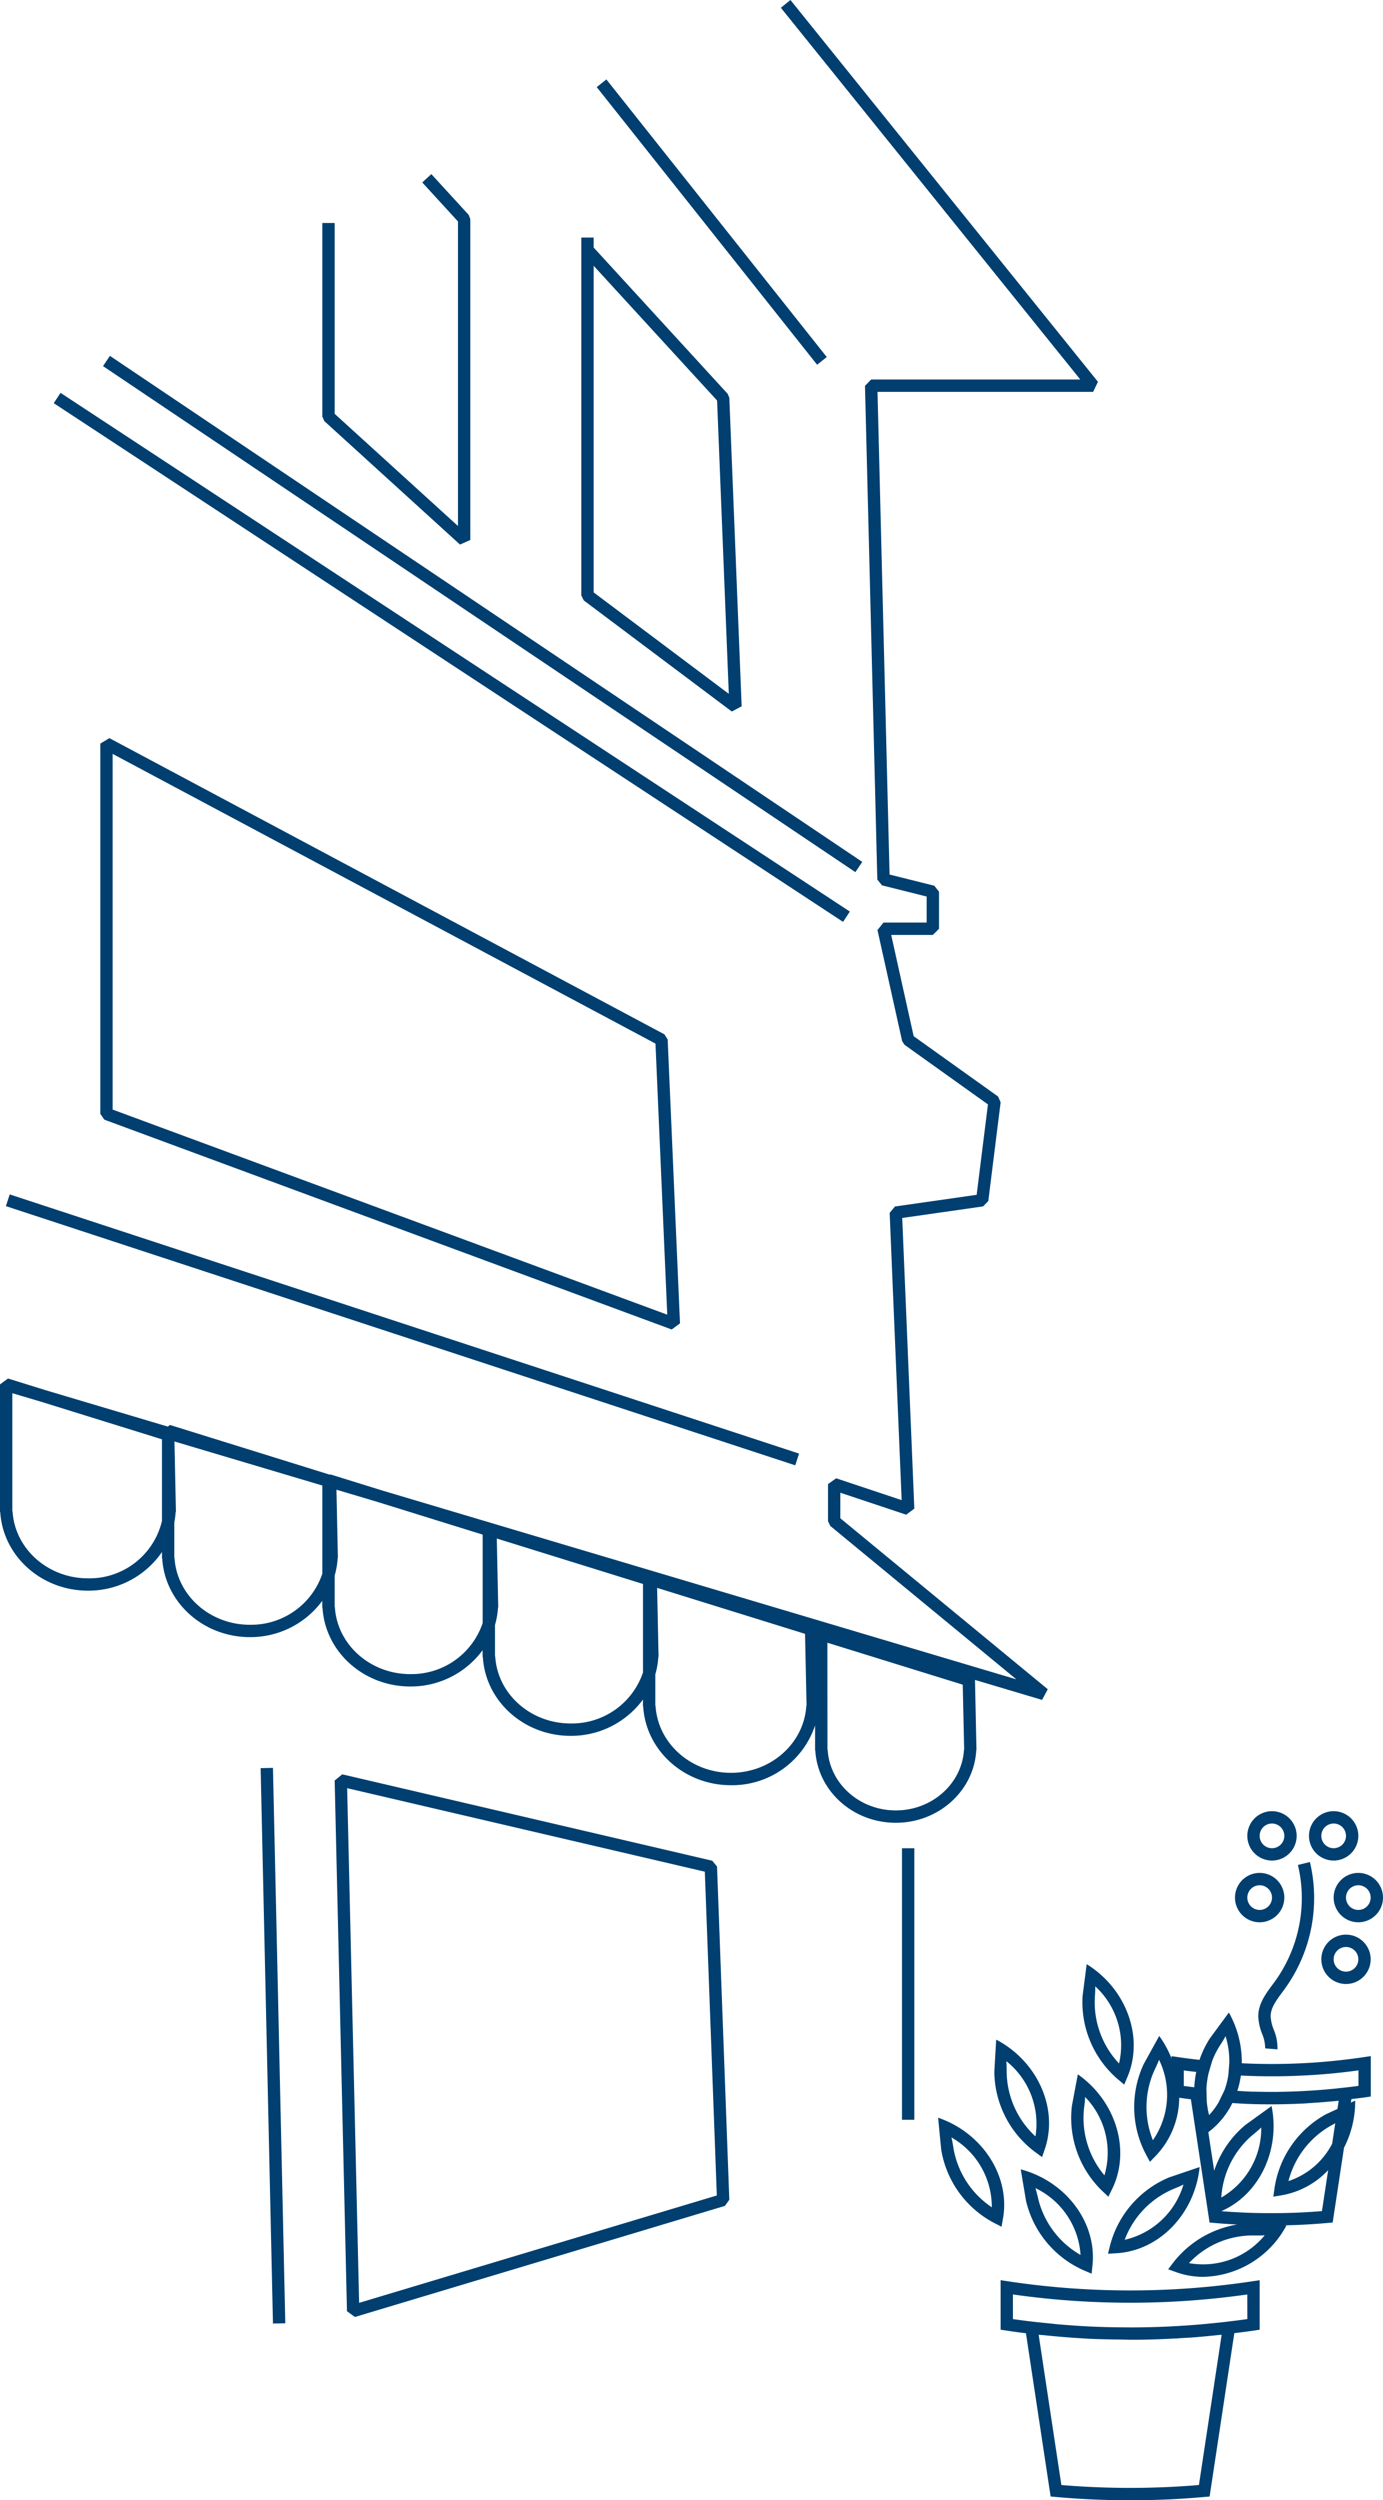 <svg xmlns="http://www.w3.org/2000/svg" width="230.591" height="416.58"><g data-name="グループ 19" fill="#003f70"><g data-name="グループ 4"><path data-name="長方形 2" d="m99.493 14.513 1.61-1.279 36.746 46.257-1.61 1.28z"/><path data-name="パス 17" d="m122.013 118.549-24.678-18.508-.411-.823V39.583h2.057v1.657l22.349 24.382.271.654 2.057 51.41ZM98.981 98.705l22.534 16.9-1.954-48.872-20.58-22.449Z"/><path data-name="パス 18" d="M76.697 90.731 54.076 70.163l-.336-.761V37.155h2.055v31.793l20.564 18.693V36.899l-5.956-6.5 1.514-1.39 6.228 6.792.271.7v53.467Z"/><path data-name="長方形 3" d="m17.177 61.001 1.148-1.708 125.443 84.313-1.148 1.708z"/><path data-name="長方形 4" d="m8.962 67.176 1.129-1.719 131.603 86.424-1.129 1.719z"/><path data-name="長方形 5" d="m.98 200.962.641-1.954 131.61 43.184-.64 1.955z"/><path data-name="長方形 6" d="M150.39 307.946h2.057v45.241h-2.057z"/><path data-name="パス 19" d="M111.992 221.514 17.4 186.554l-.673-.965v-61.697l1.512-.908 92.538 49.354.546.863 2.055 47.3ZM18.78 184.873l92.473 34.174-1.964-45.166L18.78 125.61Z"/><path data-name="パス 20" d="M183.064 63.616 131.792 0l-1.6 1.292 49.927 61.94h-34.87l-1.028 1.055 2.057 82.256.779.971 7.446 1.863v4.337h-7.2l-1 1.251 4.113 18.508.406.613 13.9 9.926-1.883 15.064-13.621 1.945-.883 1.062 2 47.863-10.925-3.64-1.354.974v6.17l.375.792 31.033 25.566-105.847-31.5-8.547-2.654-.075.055-26.656-8.288-.368.271-20.293-6.04-6.344-1.97-1.334.981v21.218l.065.062H.043c.453 7.339 6.876 13.087 14.623 13.087a14.844 14.844 0 0 0 12.34-6.44v1.031l.063.064h-.022c.454 7.336 6.876 13.086 14.617 13.086a14.872 14.872 0 0 0 12.07-6.05v1.126l.065.062h-.023c.455 7.337 6.877 13.086 14.623 13.086a14.872 14.872 0 0 0 12.07-6.05v1.126l.064.063h-.022c.453 7.339 6.876 13.087 14.621 13.087a14.872 14.872 0 0 0 12.07-6.05v1.126l.065.062h-.023c.455 7.337 6.877 13.086 14.623 13.086a14.576 14.576 0 0 0 14.034-9.963v4.162l.065.061h-.025c.421 6.73 6.311 12 13.41 12h.013c7.106 0 13-5.285 13.406-12.021h-.042l.081-.082-.245-11.681-.02-.026 11.205 3.335.947-1.779-34.584-28.481v-4.257l10.984 3.66 1.354-1.017-2.018-48.424 13.473-1.925.876-.89 2.057-16.451-.421-.964-14.076-10.052-3.749-16.873h6.945l1.028-1.028v-6.17l-.779-1-7.466-1.866-2.01-80.422h35.954Zm-168.4 199.359c-6.662 0-12.184-4.9-12.57-11.158l-.039-.035v-19.654l4.962 1.476 19.987 6.209v13.608a12.427 12.427 0 0 1-12.34 9.554m27 7.739c-6.66 0-12.181-4.9-12.569-11.156l-.031-.037v-5.887a13.262 13.262 0 0 0 .227-1.69h-.039l.081-.082-.245-11.689 24.653 7.337v14.7a12.521 12.521 0 0 1-12.07 8.5m26.734 8.225c-6.662 0-12.182-4.9-12.57-11.156l-.038-.035v-5.22a13.246 13.246 0 0 0 .5-2.845h-.038l.079-.084-.24-11.387 6.883 2.048 17.495 5.435v14.74a12.52 12.52 0 0 1-12.07 8.5m26.733 8.226c-6.66 0-12.182-4.9-12.569-11.156l-.039-.036v-5.22a13.234 13.234 0 0 0 .5-2.843h-.039l.081-.082-.242-11.478 24.379 7.573v14.741a12.521 12.521 0 0 1-12.07 8.5m39.3-2.931c-.387 6.256-5.907 11.156-12.57 11.156s-12.182-4.9-12.57-11.156l-.038-.035v-5.22a13.247 13.247 0 0 0 .5-2.845h-.038l.079-.084-.242-11.478 24.665 7.662.253 11.966Zm26.284 7.33c-.345 5.652-5.331 10.084-11.354 10.088h-.013c-6.017 0-11-4.422-11.358-10.071l-.036-.033-.012-17.837 22.568 6.991.237 10.831Z"/><path data-name="パス 21" d="m59.175 386.046-1.323-.961-2.053-88.425 1.261-1.026 61.692 14.395.8.964 2.047 55.519-.733 1.023Zm-1.293-88.107 1.995 85.751 59.64-17.892-2-53.945Z"/><path data-name="長方形 7" d="m43.456 294.601 2.056-.046 2.057 92.54-2.057.045z"/></g><g data-name="グループ 7"><path data-name="パス 47" d="m212.992 341.459-2.048-.17a6.3 6.3 0 0 0-.512-2.43 8.856 8.856 0 0 1-.639-2.891c-.006-2.091 1.256-3.787 2.37-5.284l.426-.576a23.756 23.756 0 0 0 3.816-19.375l2-.488a25.823 25.823 0 0 1-4.149 21.071l-.439.6c-1.01 1.358-1.967 2.641-1.963 4.05a7.255 7.255 0 0 0 .527 2.227 7.856 7.856 0 0 1 .616 3.27"/><path data-name="パス 48" d="M212.082 309.998a4.113 4.113 0 1 1 4.113-4.113 4.118 4.118 0 0 1-4.113 4.113m0-6.17a2.057 2.057 0 1 0 2.057 2.057 2.059 2.059 0 0 0-2.057-2.057"/><path data-name="パス 49" d="M222.364 309.998a4.113 4.113 0 1 1 4.113-4.113 4.118 4.118 0 0 1-4.113 4.113m0-6.17a2.057 2.057 0 1 0 2.057 2.057 2.059 2.059 0 0 0-2.057-2.057"/><path data-name="パス 50" d="M226.477 320.283a4.113 4.113 0 1 1 4.113-4.113 4.118 4.118 0 0 1-4.113 4.113m0-6.17a2.057 2.057 0 1 0 2.057 2.057 2.058 2.058 0 0 0-2.057-2.057"/><path data-name="パス 51" d="M224.421 330.566a4.113 4.113 0 1 1 4.113-4.113 4.118 4.118 0 0 1-4.113 4.113m0-6.17a2.057 2.057 0 1 0 2.057 2.057 2.058 2.058 0 0 0-2.057-2.057"/><path data-name="パス 52" d="M210.026 320.283a4.113 4.113 0 1 1 4.113-4.113 4.118 4.118 0 0 1-4.113 4.113m0-6.17a2.057 2.057 0 1 0 2.057 2.057 2.058 2.058 0 0 0-2.057-2.057"/><path data-name="パス 53" d="M208.85 380.094a137.7 137.7 0 0 1-8.929 1.048c-2.621.221-5.17.361-7.788.431-2.492.068-4.913.068-7.4 0a136.493 136.493 0 0 1-16.716-1.479l-1.182-.179v8.249l.875.131c1.218.185 1.829.27 3.05.427.1.013.2.02.3.033l4.112 27.2.8.072c2.951.266 5.707.427 8.669.507a134.926 134.926 0 0 0 7.573 0c2.949-.079 5.7-.241 8.669-.507l.8-.072 4.116-27.213c1.113-.141 2.224-.273 3.347-.442l.876-.133v-8.249Zm-5.161 8.916-3.789 25.032c-2.621.221-5.1.358-7.737.429-2.547.071-4.914.071-7.46 0-2.65-.071-5.129-.208-7.739-.429l-3.787-25.036c.3.033.6.043.893.075 2.065.214 4.132.391 6.216.514.154.009.3.029.459.038h.12c.069 0 .137.012.206.014 2 .107 3.976.139 5.963.159.5.006 1.007.036 1.51.036.473 0 .948 0 1.424-.007 1.9-.022 3.768-.094 5.637-.19.172-.009.341 0 .512-.014.232-.013.456-.043.687-.056.686-.042 1.365-.071 2.057-.123 1.453-.11 2.881-.253 4.308-.4.172-.019.345-.023.518-.043m4.285-2.618c-1.3.189-2.6.346-3.9.5-.7.081-1.4.15-2.1.219-.82.081-1.641.16-2.471.228a178.31 178.31 0 0 1-4.03.264c-2.174.113-4.331.173-6.486.182-.456 0-.908 0-1.36-.007-2.2-.013-4.4-.063-6.614-.185-1.592-.085-3.165-.2-4.735-.338-.436-.039-.879-.094-1.316-.137-1.309-.13-2.617-.261-3.944-.432a99.927 99.927 0 0 1-2.129-.289v-4.102a139.156 139.156 0 0 0 23.294 1.329c2.658-.071 5.243-.215 7.9-.44s5.253-.515 7.88-.889Z"/><path data-name="パス 54" d="M170.189 361.447c7.564 2.006 12.706 8.883 11.963 16l-.144 1.388-1.283-.55a16.884 16.884 0 0 1-9.649-11.565Zm2.446 3.123c.195.606.332 1.2.445 1.689a14.843 14.843 0 0 0 7.082 9.452 13.305 13.305 0 0 0-7.526-11.14"/><path data-name="パス 55" d="M156.416 352.843c7.4 2.533 12.054 9.752 10.814 16.793l-.241 1.374-1.241-.638a16.9 16.9 0 0 1-8.82-12.207Zm2.221 3.288c.15.618.245 1.22.323 1.716a14.853 14.853 0 0 0 6.406 9.922 13.315 13.315 0 0 0-6.73-11.638"/><path data-name="パス 56" d="M179.71 345.615c6.405 4.5 8.857 12.726 5.705 19.143l-.616 1.253-1.015-.958a16.9 16.9 0 0 1-5.064-14.184Zm1.215 3.774a18.01 18.01 0 0 1-.165 1.741 14.838 14.838 0 0 0 3.384 11.315 13.315 13.315 0 0 0-3.22-13.055"/><path data-name="パス 57" d="M166.096 339.831c6.927 3.638 10.411 11.488 8.105 18.257l-.452 1.32-1.126-.821a16.888 16.888 0 0 1-6.837-13.419Zm1.691 3.589c.055.634.056 1.243.056 1.745a14.85 14.85 0 0 0 4.8 10.791 13.309 13.309 0 0 0-4.858-12.536"/><path data-name="パス 58" d="M181.185 327.26c6.652 4.119 9.573 12.194 6.8 18.784l-.543 1.286-1.068-.9a16.9 16.9 0 0 1-5.872-13.871Zm1.43 3.7c.012.652-.03 1.267-.065 1.748a14.846 14.846 0 0 0 4.029 11.1 13.308 13.308 0 0 0-3.965-12.849"/><path data-name="パス 59" d="M227.375 342.755c-2.774.411-5.48.706-8.281.9a103.9 103.9 0 0 1-12.047.117 16.815 16.815 0 0 0-2.155-8.453l-3.168 4.307a16.148 16.148 0 0 0-1.728 3.584 108.11 108.11 0 0 1-3.494-.45l-1.179-.175v.361a16.9 16.9 0 0 0-2.042-3.722l-2.586 4.68a16.9 16.9 0 0 0 .371 15.056l.665 1.23.976-1a14.128 14.128 0 0 0 3.907-9.677c.665.1 1.13.16 1.905.257a.334.334 0 0 0 .037 0l3.117 20.538.805.071c1.407.126 2.635.2 3.791.266a17 17 0 0 0-10.651 6.339l-.844 1.114 1.313.473a13.387 13.387 0 0 0 4.553.789 16.139 16.139 0 0 0 13.851-8.557l-.361-.027c1.96-.036 4.3-.133 7.265-.4l.805-.071 1.888-12.455a16.861 16.861 0 0 0 1.865-7.852l-.723.335.091-.593c.784-.1 1.553-.176 2.355-.294l.877-.131v-6.737Zm-35.15 13.836a14.844 14.844 0 0 1 .325-11.8c.208-.434.475-.992.7-1.6a13.311 13.311 0 0 1-1.026 13.409m6.91-8.828c-.123-.014-.237-.022-.359-.036-.57-.072-.96-.124-1.4-.185v-2.583c.694.1 1.384.167 2.075.248a17.115 17.115 0 0 0-.32 2.556m2.019.208a15.161 15.161 0 0 1 .358-2.534l.587-2.022a14.082 14.082 0 0 1 1.349-2.674c.263-.4.6-.921.9-1.5a14.54 14.54 0 0 1 .628 4.419l-.165 2.051a13.157 13.157 0 0 1-.648 2.547l-.96 1.982a11.473 11.473 0 0 1-1.609 2.163 14.54 14.54 0 0 1-.387-2.34Zm-2.905 29.085a14.544 14.544 0 0 1 10.875-4.6c.481.007 1.1.02 1.749-.029a13.315 13.315 0 0 1-12.624 4.633m23.868-19.891a12.671 12.671 0 0 1-7.284 6.225 14.851 14.851 0 0 1 7.242-9.33c.167-.088.362-.2.56-.306Zm.879-5.793-1.894.876a16.9 16.9 0 0 0-8.6 12.363l-.188 1.374 1.378-.228a13.886 13.886 0 0 0 7.76-4.191l-1.035 6.824c-3.657.3-6.329.342-8.475.342-2.113 0-4.741-.043-8.31-.33 6.285-2.731 9.876-10.107 8.387-17.513l-4.337 3.125a16.783 16.783 0 0 0-5.235 7.655l-.974-6.421.273-.216a13.484 13.484 0 0 0 3.735-4.647c.87.055 1.732.117 2.63.149.1 0 .188 0 .284.006s.182.012.276.014c1.087.033 2.145.048 3.2.049h.121c1.156 0 2.309-.026 3.471-.065.107 0 .208 0 .315-.006.18-.007.349-.02.528-.027.414-.017.821-.027 1.243-.051.235-.012.453-.038.686-.052 1.182-.068 2.37-.159 3.546-.267.38-.036.774-.064 1.152-.1.094-.01.183-.014.277-.025Zm-19.363 14.763a14.842 14.842 0 0 1 5.347-10.531c.39-.316.862-.7 1.318-1.143a13.307 13.307 0 0 1-6.665 11.674m22.869-18.607c-1.124.157-2.221.274-3.322.394q-1.08.117-2.146.211-1.225.106-2.478.182c-.642.04-1.287.079-1.943.108q-1.256.056-2.488.081c-.509.01-1.023.025-1.527.027-.958.006-1.93-.009-2.91-.029-.393-.009-.778-.009-1.178-.022-.751-.025-1.471-.081-2.2-.118a15.537 15.537 0 0 0 .589-2.556 106.105 106.105 0 0 0 12.342-.115 106.01 106.01 0 0 0 7.264-.745Z"/><path data-name="パス 60" d="M200.015 361.066c-.775 7.785-6.744 13.957-13.882 14.359l-1.394.078.338-1.354a16.885 16.885 0 0 1 9.877-11.368Zm-2.693 2.914c-.566.289-1.13.517-1.6.706a14.833 14.833 0 0 0-8.2 8.5 13.307 13.307 0 0 0 9.8-9.2"/></g></g></svg>